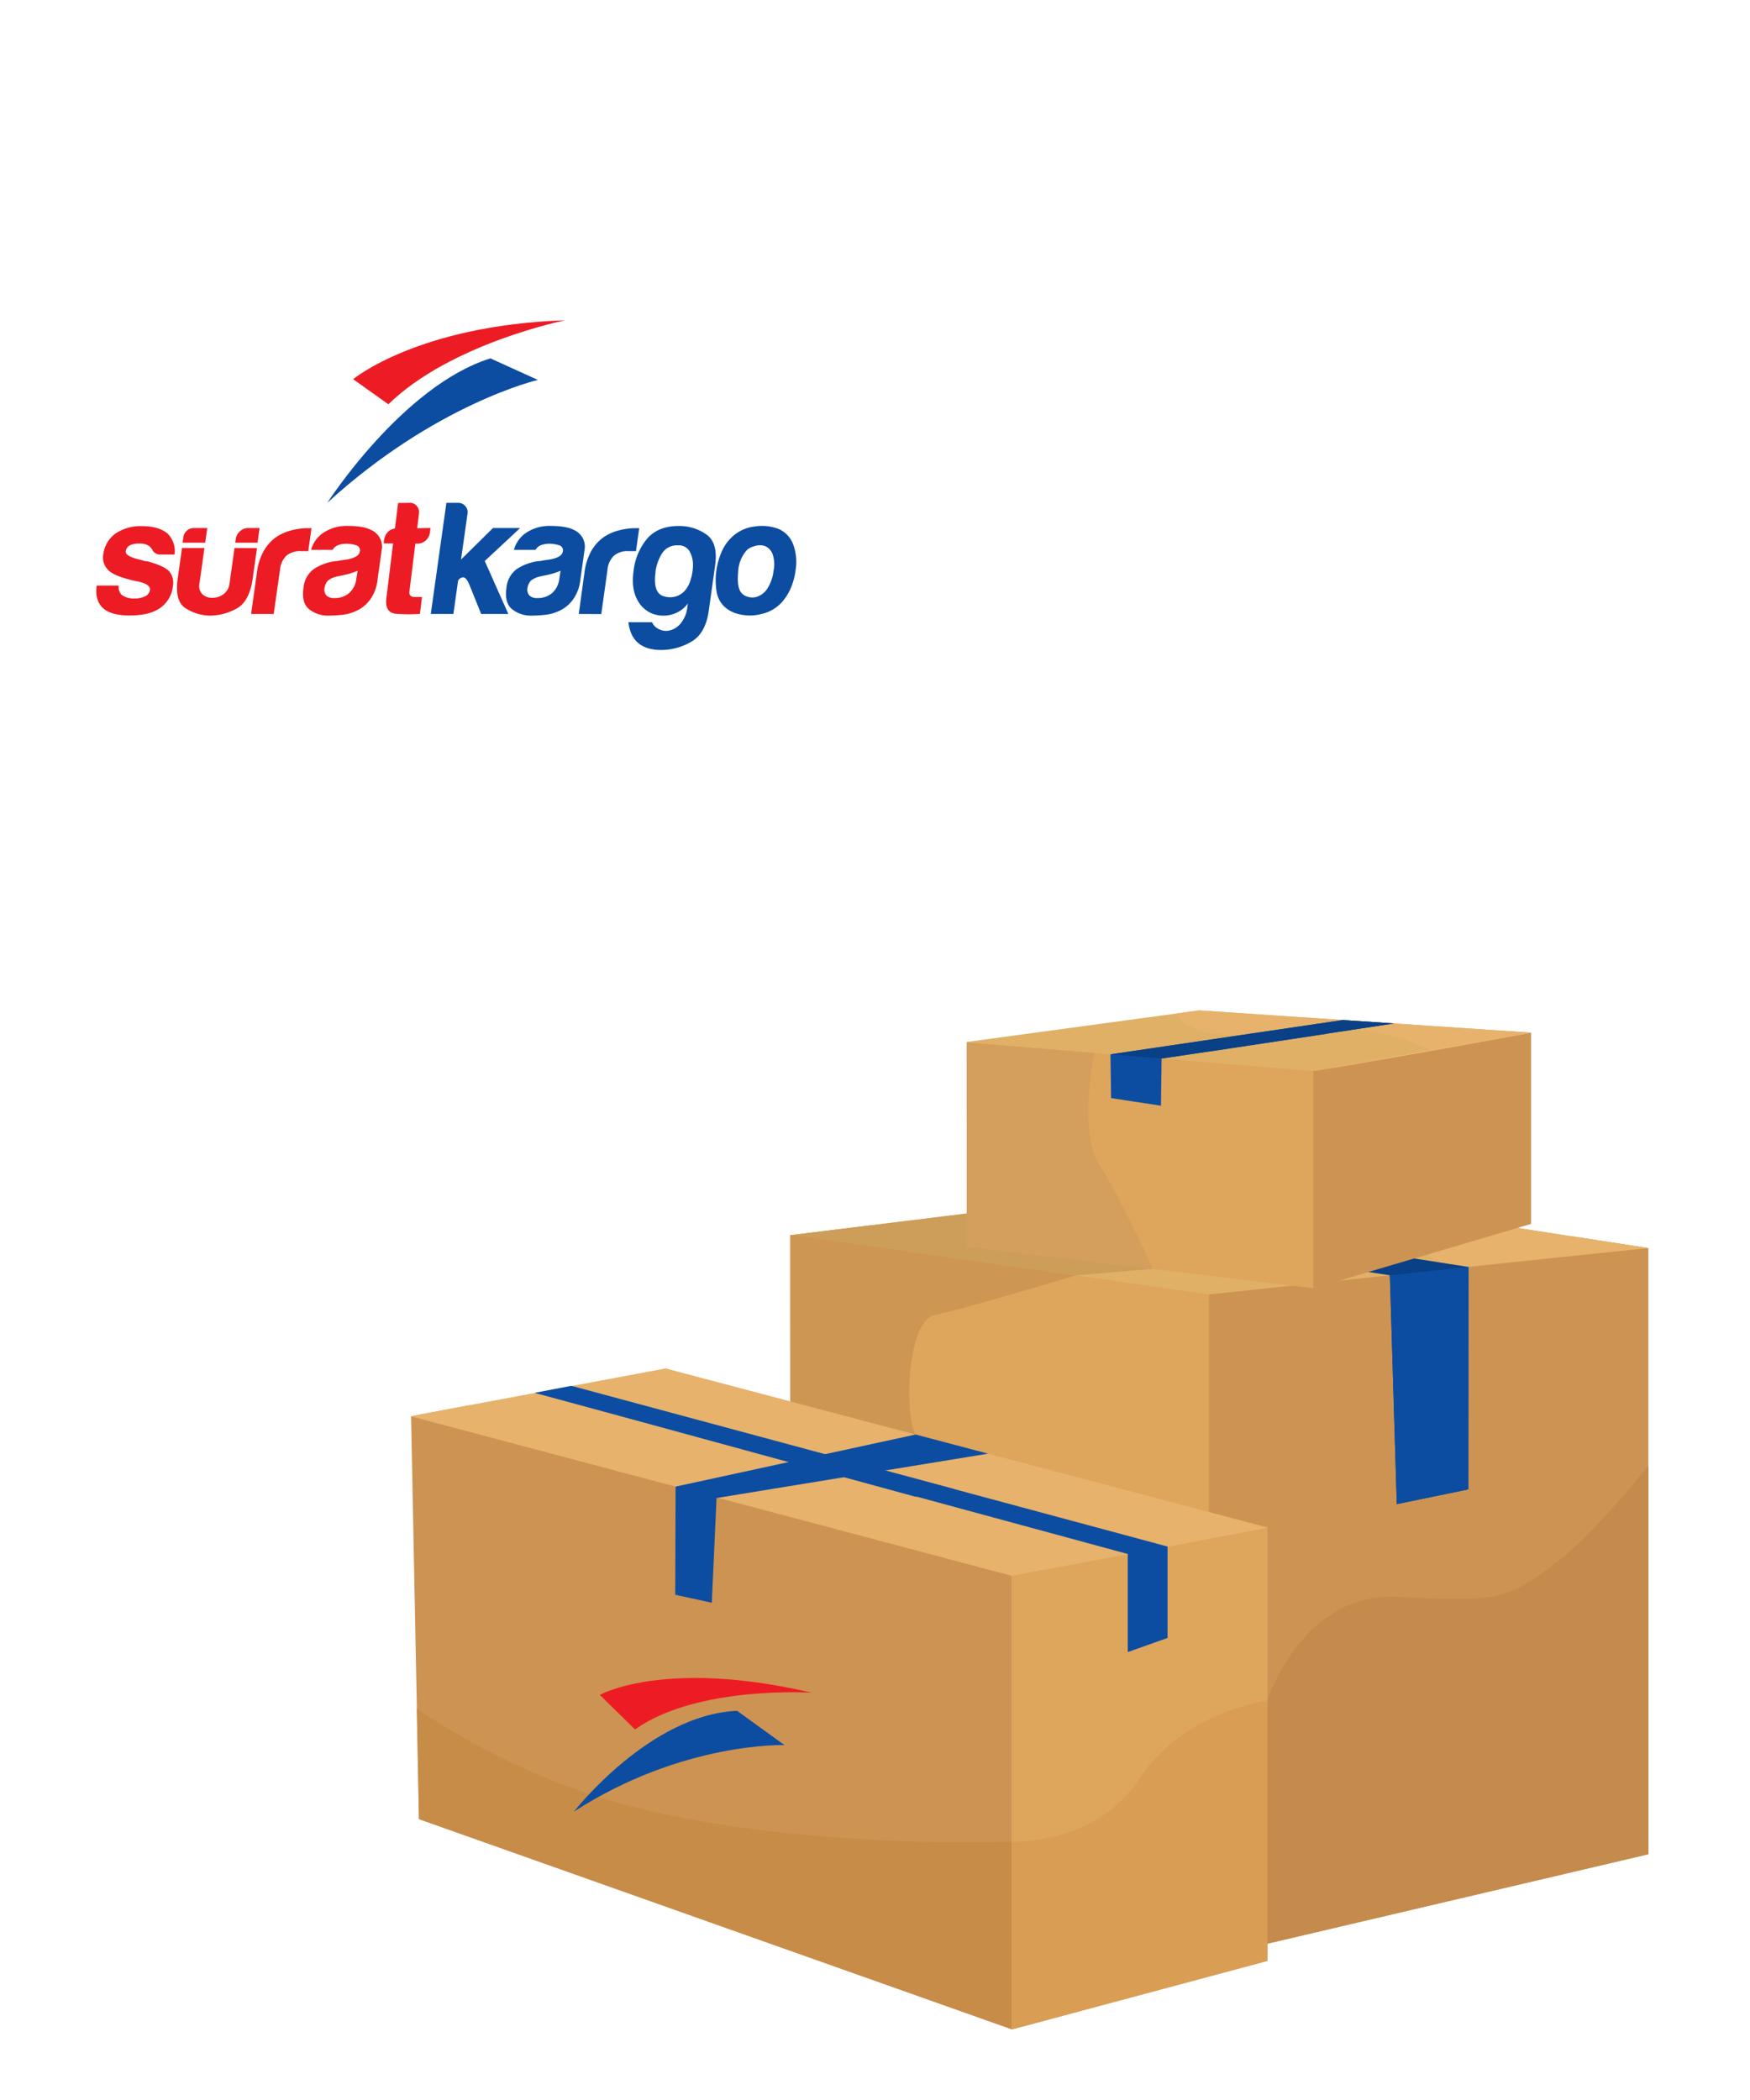 <svg xmlns="http://www.w3.org/2000/svg" xmlns:xlink="http://www.w3.org/1999/xlink" viewBox="0 0 500 600"><defs><style>.a{mask:url(#a);filter:url(#e);}.b,.g{mix-blend-mode:multiply;}.b{fill:url(#c);}.c{isolation:isolate;}.d,.l{fill:#0c4da2;}.e{fill:#ed1c24;}.f{mask:url(#d);}.g{opacity:0.5;fill:url(#f);}.h{fill:#cd9352;}.h,.i,.j,.k,.l,.m,.n,.o,.p,.q,.r,.s,.t{fill-rule:evenodd;}.i{fill:#dea55d;}.j{fill:#e0b066;}.k{fill:#e7b26b;}.m{fill:#094086;}.n{fill:#f2ba76;}.o{fill:#c78c48;}.p{fill:#d99d54;}.q{fill:#c48b4c;}.r{fill:#cd9652;}.s{fill:#cc9e59;}.t{fill:#d49e5c;}.u{filter:url(#b);}</style><filter id="b" x="-119.88" y="-7872" width="262.12" height="32766" filterUnits="userSpaceOnUse" color-interpolation-filters="sRGB"><feFlood flood-color="#fff" result="bg"/><feBlend in="SourceGraphic" in2="bg"/></filter><mask id="a" x="-119.88" y="-7872" width="262.12" height="32766" maskUnits="userSpaceOnUse"><g class="u"/></mask><linearGradient id="c" x1="3526.45" y1="533.08" x2="3711.19" y2="444.43" gradientTransform="matrix(-1, 0, 0, 1, 3620, 0)" gradientUnits="userSpaceOnUse"><stop offset="0" stop-color="#fff"/><stop offset="1"/></linearGradient><filter id="e" x="-119.88" y="267.71" width="516.99" height="273.86" filterUnits="userSpaceOnUse" color-interpolation-filters="sRGB"><feFlood flood-color="#fff" result="bg"/><feBlend in="SourceGraphic" in2="bg"/></filter><mask id="d" x="-119.88" y="267.71" width="516.99" height="273.86" maskUnits="userSpaceOnUse"><g class="a"><polygon class="b" points="142.24 528.16 76.97 541.57 -119.88 458.94 -52.42 449.38 142.24 528.16"/></g></mask><linearGradient id="f" x1="3319.18" y1="487.01" x2="3606.03" y2="353.25" gradientTransform="matrix(-1, 0, 0, 1, 3620, 0)" gradientUnits="userSpaceOnUse"><stop offset="0" stop-color="#58595b"/><stop offset="0.98" stop-color="#fff"/></linearGradient></defs><g class="c"><path class="d" d="M140.12,102.39l13.55,6.16s-29.16,6.78-60.16,35.11C93.51,143.66,115.07,110.19,140.12,102.39Z"/><path class="e" d="M100.9,108.34s18.48-15.4,60.58-16.83c0,0-32.65,6.57-50.52,24Z"/><path class="e" d="M27.64,167.31h6.28a3,3,0,0,0,1,2.77,6,6,0,0,0,3.57.92,6.5,6.5,0,0,0,3-.65,2.32,2.32,0,0,0,1.35-1.75c.16-1.11-1-1.94-3.52-2.49a16.18,16.18,0,0,1-2.42-.56q-4.73-1.2-6.15-2.86a5,5,0,0,1-1.22-4.43A8.67,8.67,0,0,1,33,152.44a12.92,12.92,0,0,1,7.5-2.12q4.8,0,7.37,2.12a7.07,7.07,0,0,1,2,6h-4a2.46,2.46,0,0,1-2.45-1.57c-.22-.24-.43-.49-.64-.73a4.41,4.41,0,0,0-2.93-.84,5.9,5.9,0,0,0-2.84.56,2.18,2.18,0,0,0-1.07,1.66Q35.73,159,40.39,160a7.12,7.12,0,0,0,.93.28,3.58,3.58,0,0,0,.77.09c3,.8,5.08,1.73,6.17,2.77a5.18,5.18,0,0,1,1.13,4.43,8.7,8.7,0,0,1-3.84,6.28c-2,1.35-4.9,2-8.59,2q-5.26,0-7.55-2.12t-1.81-6.19Z"/><path class="e" d="M71.74,175.43l1.67-11.91a16.83,16.83,0,0,1,1.91-6.05,12.35,12.35,0,0,1,3.46-3.92,13.48,13.48,0,0,1,4.39-2,19.31,19.31,0,0,1,4.94-.65H89l-.92,6.56H86a6.08,6.08,0,0,0-4.15,1.29A6.35,6.35,0,0,0,80,162.78L78.2,175.43Z"/><path class="e" d="M102.07,174.41a12.63,12.63,0,0,1-4.29,1.25,38.67,38.67,0,0,1-3.86.23,8.57,8.57,0,0,1-5.56-1.8q-2.25-1.8-1.66-6a7.49,7.49,0,0,1,3-5.54,14.91,14.91,0,0,1,6.08-2.22,5.23,5.23,0,0,0,1.13-.14c.44-.09,1-.16,1.51-.23,2.76-.37,4.22-1.17,4.4-2.4a1.49,1.49,0,0,0-1.18-1.8,9.14,9.14,0,0,0-2.57-.41,7,7,0,0,0-2.36.37,3,3,0,0,0-1.67,1.38H88.89a8.49,8.49,0,0,1,3.25-4.71,12,12,0,0,1,7.4-2.12q5.17,0,7.51,1.75a5.16,5.16,0,0,1,2,5.17l-1.18,8.4a11.77,11.77,0,0,1-2.15,5.77A10,10,0,0,1,102.07,174.41Zm.11-11.35a19.68,19.68,0,0,1-3.76,1.2l-2.19.46a6.48,6.48,0,0,0-2.57,1.2,4.26,4.26,0,0,0-.93,2,2.68,2.68,0,0,0,.52,2.22,3.1,3.1,0,0,0,2.29.74,6.25,6.25,0,0,0,4.27-1.48,6.36,6.36,0,0,0,2-4.06Z"/><path class="d" d="M133,150.87l-1.28,9,9.12-9h7.76l-10.1,9.42,6.74,15.14h-7.76l-3.35-8.31c-.69-1.66-1.39-2.37-2.1-2.12s-1.11.61-1.18,1.11l-.48,3.41-.83,5.91h-6.46l4.46-31.76h3.33a2.6,2.6,0,0,1,2.08.93,2.57,2.57,0,0,1,.63,2.12Z"/><path class="d" d="M160.05,174.41a12.51,12.51,0,0,1-4.28,1.25,38.67,38.67,0,0,1-3.86.23,8.57,8.57,0,0,1-5.56-1.8q-2.25-1.8-1.66-6a7.49,7.49,0,0,1,3-5.54,14.91,14.91,0,0,1,6.08-2.22,5.23,5.23,0,0,0,1.13-.14c.44-.09.94-.16,1.51-.23,2.76-.37,4.22-1.17,4.4-2.4a1.49,1.49,0,0,0-1.18-1.8,9.14,9.14,0,0,0-2.57-.41,7,7,0,0,0-2.36.37,3,3,0,0,0-1.68,1.38h-6.18a8.49,8.49,0,0,1,3.25-4.71,11.93,11.93,0,0,1,7.4-2.12q5.17,0,7.51,1.75a5.16,5.16,0,0,1,2,5.17l-1.18,8.4a11.77,11.77,0,0,1-2.15,5.77A10,10,0,0,1,160.05,174.41Zm.12-11.35a19.92,19.92,0,0,1-3.76,1.2l-2.19.46a6.41,6.41,0,0,0-2.57,1.2,4.26,4.26,0,0,0-.93,2,2.68,2.68,0,0,0,.52,2.22,3.09,3.09,0,0,0,2.29.74,6.27,6.27,0,0,0,4.27-1.48,6.36,6.36,0,0,0,2-4.06Z"/><path class="d" d="M165.36,175.43,167,163.52a17,17,0,0,1,1.91-6.05,12.35,12.35,0,0,1,3.46-3.92,13.53,13.53,0,0,1,4.4-2,19.24,19.24,0,0,1,4.93-.65h.93l-.92,6.56h-2.13a6.1,6.1,0,0,0-4.15,1.29,6.4,6.4,0,0,0-1.86,4.06l-1.78,12.65Z"/><path class="d" d="M196.31,174l.22-1.57a8.47,8.47,0,0,1-4.93,3.23,8.87,8.87,0,0,1-5.52-.46A8.41,8.41,0,0,1,181.9,171c-1-2-1.33-4.63-.88-7.89a17.36,17.36,0,0,1,3.94-9.28q3.14-3.54,8.95-3.55a13.47,13.47,0,0,1,7.88,2.4q3.44,2.4,2.53,8.86l-1.82,13q-.92,6.47-5,8.82a17.06,17.06,0,0,1-8.55,2.35q-8.49,0-9.4-7.94h6.74a3.9,3.9,0,0,0,2,2,4.48,4.48,0,0,0,3,.37,5.86,5.86,0,0,0,3-1.8A8.61,8.61,0,0,0,196.31,174Zm-9-10.61c-.6,4.24.3,6.6,2.7,7.06a5.6,5.6,0,0,0,5.68-1.71,8.09,8.09,0,0,0,1.65-3.18,13.78,13.78,0,0,0,.65-4.3,7.65,7.65,0,0,0-1-3.78,3.49,3.49,0,0,0-3.28-1.66,5,5,0,0,0-4.57,2.3A13.39,13.39,0,0,0,187.28,163.34Z"/><path class="d" d="M206.84,173.21a7.7,7.7,0,0,1-2.14-4.47,19.9,19.9,0,0,1,0-5.87,20.19,20.19,0,0,1,1.39-5,12.33,12.33,0,0,1,2.75-4.15,11.3,11.3,0,0,1,6.65-3.28,13.68,13.68,0,0,1,6.75.6,7.72,7.72,0,0,1,4.49,4.8,14.41,14.41,0,0,1,.57,7.11,18.66,18.66,0,0,1-1.36,5.07,15.14,15.14,0,0,1-2.17,3.6,11,11,0,0,1-6.16,3.79,12.75,12.75,0,0,1-6.16.14A9.1,9.1,0,0,1,206.84,173.21ZM213.56,157a9.65,9.65,0,0,0-2.64,6.32q-.42,4.2.74,5.86a3.41,3.41,0,0,0,1.76,1.25,4.34,4.34,0,0,0,2.81.09,5.79,5.79,0,0,0,2.83-2.08,11.72,11.72,0,0,0,1.95-5.35,8.86,8.86,0,0,0-.36-5A4,4,0,0,0,218.5,156a4.48,4.48,0,0,0-2.76,0A5.75,5.75,0,0,0,213.56,157Z"/><path class="e" d="M67,156.58l-1.4,10a4.46,4.46,0,0,1-1.8,3.23,5.4,5.4,0,0,1-3.14,1,4.06,4.06,0,0,1-2.81-1,3.41,3.41,0,0,1-.84-3.23l1.4-10H52l-1.22,8.69q-.9,6.38,2.1,8.41a13.16,13.16,0,0,0,6.93,2.21,15.92,15.92,0,0,0,7.76-2q3.7-2,4.63-8.59l1.22-8.69Z"/><path class="e" d="M73.58,155.06l.59-4.19H70.94a3.41,3.41,0,0,0-2.39.93A3.6,3.6,0,0,0,67.36,154l-.15,1.05Z"/><path class="e" d="M58.63,155.06l.59-4.19H55.39a3,3,0,0,0-3,2.61l-.22,1.58Z"/><path class="e" d="M119.19,150.92l.52-4.16a2.7,2.7,0,0,0-.65-2.21,2.55,2.55,0,0,0-2-.89l-3.32.06-.9,7.29c-3.33.47-3.19,4.26-3.19,4.26h2.66l-1.92,15.65c-.35,2.84.64,4.33,3,4.47a46.57,46.57,0,0,0,6.59,0l.59-4.81-1.94,0c-1.23,0-1.78-.5-1.65-1.54l1.69-13.7h.64a3.65,3.65,0,0,0,3.53-3.2l.16-1.29Z"/><g class="f"><polygon class="g" points="397.11 409.86 122.52 521.37 0 468.78 0 267.71 397.11 409.86"/></g><polygon class="h" points="470.76 356.57 448.96 353.2 351.57 364.19 331.81 367.48 327.72 554.77 345.44 559.13 345.71 559.19 470.96 529.78 470.96 356.61 470.76 356.57"/><polygon class="i" points="344.62 369.27 354.67 368.86 248.56 350.11 226.65 352.81 225.76 352.93 225.9 529.78 345.44 559.13 345.44 369.19 344.62 369.27"/><polygon class="j" points="470.76 356.57 349.07 337.75 226.65 352.81 345.44 369.84 470.76 356.57"/><path class="k" d="M349.07,337.8l-57.68,7.09c6.31,7.56,21.3,16.2,56.56,9.64,38.12-7.1,57.28,1.4,65.82,7.83l57-5.74Z"/><path class="l" d="M328.35,350.36a96.08,96.08,0,0,1,17,0l-43.49-6.78-.87.1C304.7,347.36,312.66,352,328.35,350.36Z"/><polygon class="m" points="406.13 428.3 406.13 428.3 419.5 425.54 419.5 425.53 419.58 361.99 301.84 343.59 279.09 346.34 397.11 364.37 399.08 429.75 406.13 428.3"/><polygon class="l" points="406.13 428.3 406.13 428.3 419.5 425.54 419.5 425.53 419.58 361.99 397.11 364.37 399.08 429.75 406.13 428.3"/><polygon class="i" points="276.21 297.85 276.21 356.13 375.24 368.08 375.24 368.08 380.24 366.6 380.11 305.19 287.26 296.42 276.21 297.85"/><polygon class="j" points="436.88 295 342.61 288.69 276.21 297.7 276.21 297.85 375.62 306.05 437.46 295.08 437.46 295.04 436.88 295"/><path class="k" d="M437.46,295l-.57,0-94.28-6.32-6.77.92c2.63,4,9.78,8.16,29,5,20-3.25,35.19,1.34,44.15,5.5l28.47-5.05Z"/><polygon class="h" points="437.46 295.08 375.24 306.05 375.24 368.08 437.46 349.68 437.46 295.08"/><polygon class="l" points="317.46 313.75 331.7 315.91 331.89 302.44 345.81 300.37 345.89 300.38 379.2 295.34 379.2 295.31 398.29 292.42 383.68 291.44 317.28 301.24 317.47 314.77 317.46 313.75"/><polygon class="m" points="331.89 302.44 345.81 300.37 345.89 300.38 379.2 295.34 379.2 295.31 398.29 292.42 383.68 291.44 317.28 301.24 331.89 302.44"/><path class="n" d="M437.46,295.07s-13.82,2.57-30.9,5.6-30.94,5.38-30.94,5.38,13.82-2.57,30.9-5.6S437.46,295.07,437.46,295.07Z"/><polygon class="h" points="117.45 404.68 134.12 401.49 298.57 448.48 299.64 577.02 289.02 579.79 119.73 519.75 117.45 404.68"/><polygon class="i" points="289.15 450.25 362.12 436.57 362.12 560.27 289.14 579.84 289.02 579.79 289.02 450.21 289.15 450.25"/><polygon class="k" points="117.45 404.68 117.45 404.68 117.45 404.62 117.45 404.61 190.17 390.98 362.12 436.42 362.12 436.57 289.15 450.25 117.45 404.68"/><polygon class="l" points="272.66 425.46 333.58 441.87 333.58 467.99 322.22 472.02 322.22 444 261.86 427.6 261.52 427.63 180.36 405.46 152.83 397.98 152.92 397.97 152.83 397.94 163.25 395.95 272.71 425.44 272.66 425.46"/><polygon class="l" points="204.73 428.01 203.37 457.93 192.92 455.65 193.03 424.74 261.63 409.86 282.31 415.33 204.73 428.01"/><path class="o" d="M289,526.22a506.29,506.29,0,0,1-63.12-2.36c-19.15-2-39.78-5.37-57.5-11.28a207.33,207.33,0,0,1-49.3-24.39l.62,31.56,169.3,60V526.22Z"/><path class="p" d="M289,526.22v53.57L299.64,577l62.48-16.75V485.86a60.7,60.7,0,0,0-16.68,5.42,51.12,51.12,0,0,0-16.61,12.56,45.38,45.38,0,0,0-3.26,4.36c-7.2,11-18.29,15.33-26.36,17A45.67,45.67,0,0,1,289,526.22Z"/><path class="q" d="M362.12,485.86v69.48L471,529.78v-111c-8,9.77-16.62,19.52-23.29,25.12-16.91,14.18-20.73,13.63-48.33,12.34S362.12,485.86,362.12,485.86Z"/><path class="r" d="M261.63,409.86c-3.23-4.73-2.68-32.55,5.5-34.18s40.26-11.3,40.26-11.3l-80.74-11.57-.89.12,0,47.46Z"/><polygon class="s" points="226.65 352.81 307.39 364.38 322.26 363.13 329.31 362.54 296.44 358.57 276.21 356.13 276.21 355 276.21 346.71 226.65 352.81"/><path class="t" d="M276.21,346.71v9.42l20.23,2.44,32.87,4s-1-2.29-2.58-5.7c-.49-1.06-1-2.23-1.63-3.47-.41-.86-.84-1.77-1.29-2.69-.62-1.29-1.28-2.62-2-4-.87-1.75-1.78-3.52-2.71-5.24,0,0,0,0,0-.05-1.62-3-3.27-5.92-4.81-8.3-6.55-10.09-1.58-32.27-1.58-32.27l-36.52-3Z"/><path class="d" d="M210.59,488.8l13.55,9.8s-29.16-1-60.16,19C164,517.59,185.54,489.89,210.59,488.8Z"/><path class="e" d="M171.37,484.25s18.48-10.45,60.58-.61c0,0-32.65-2.17-50.52,10.49Z"/></g></svg>